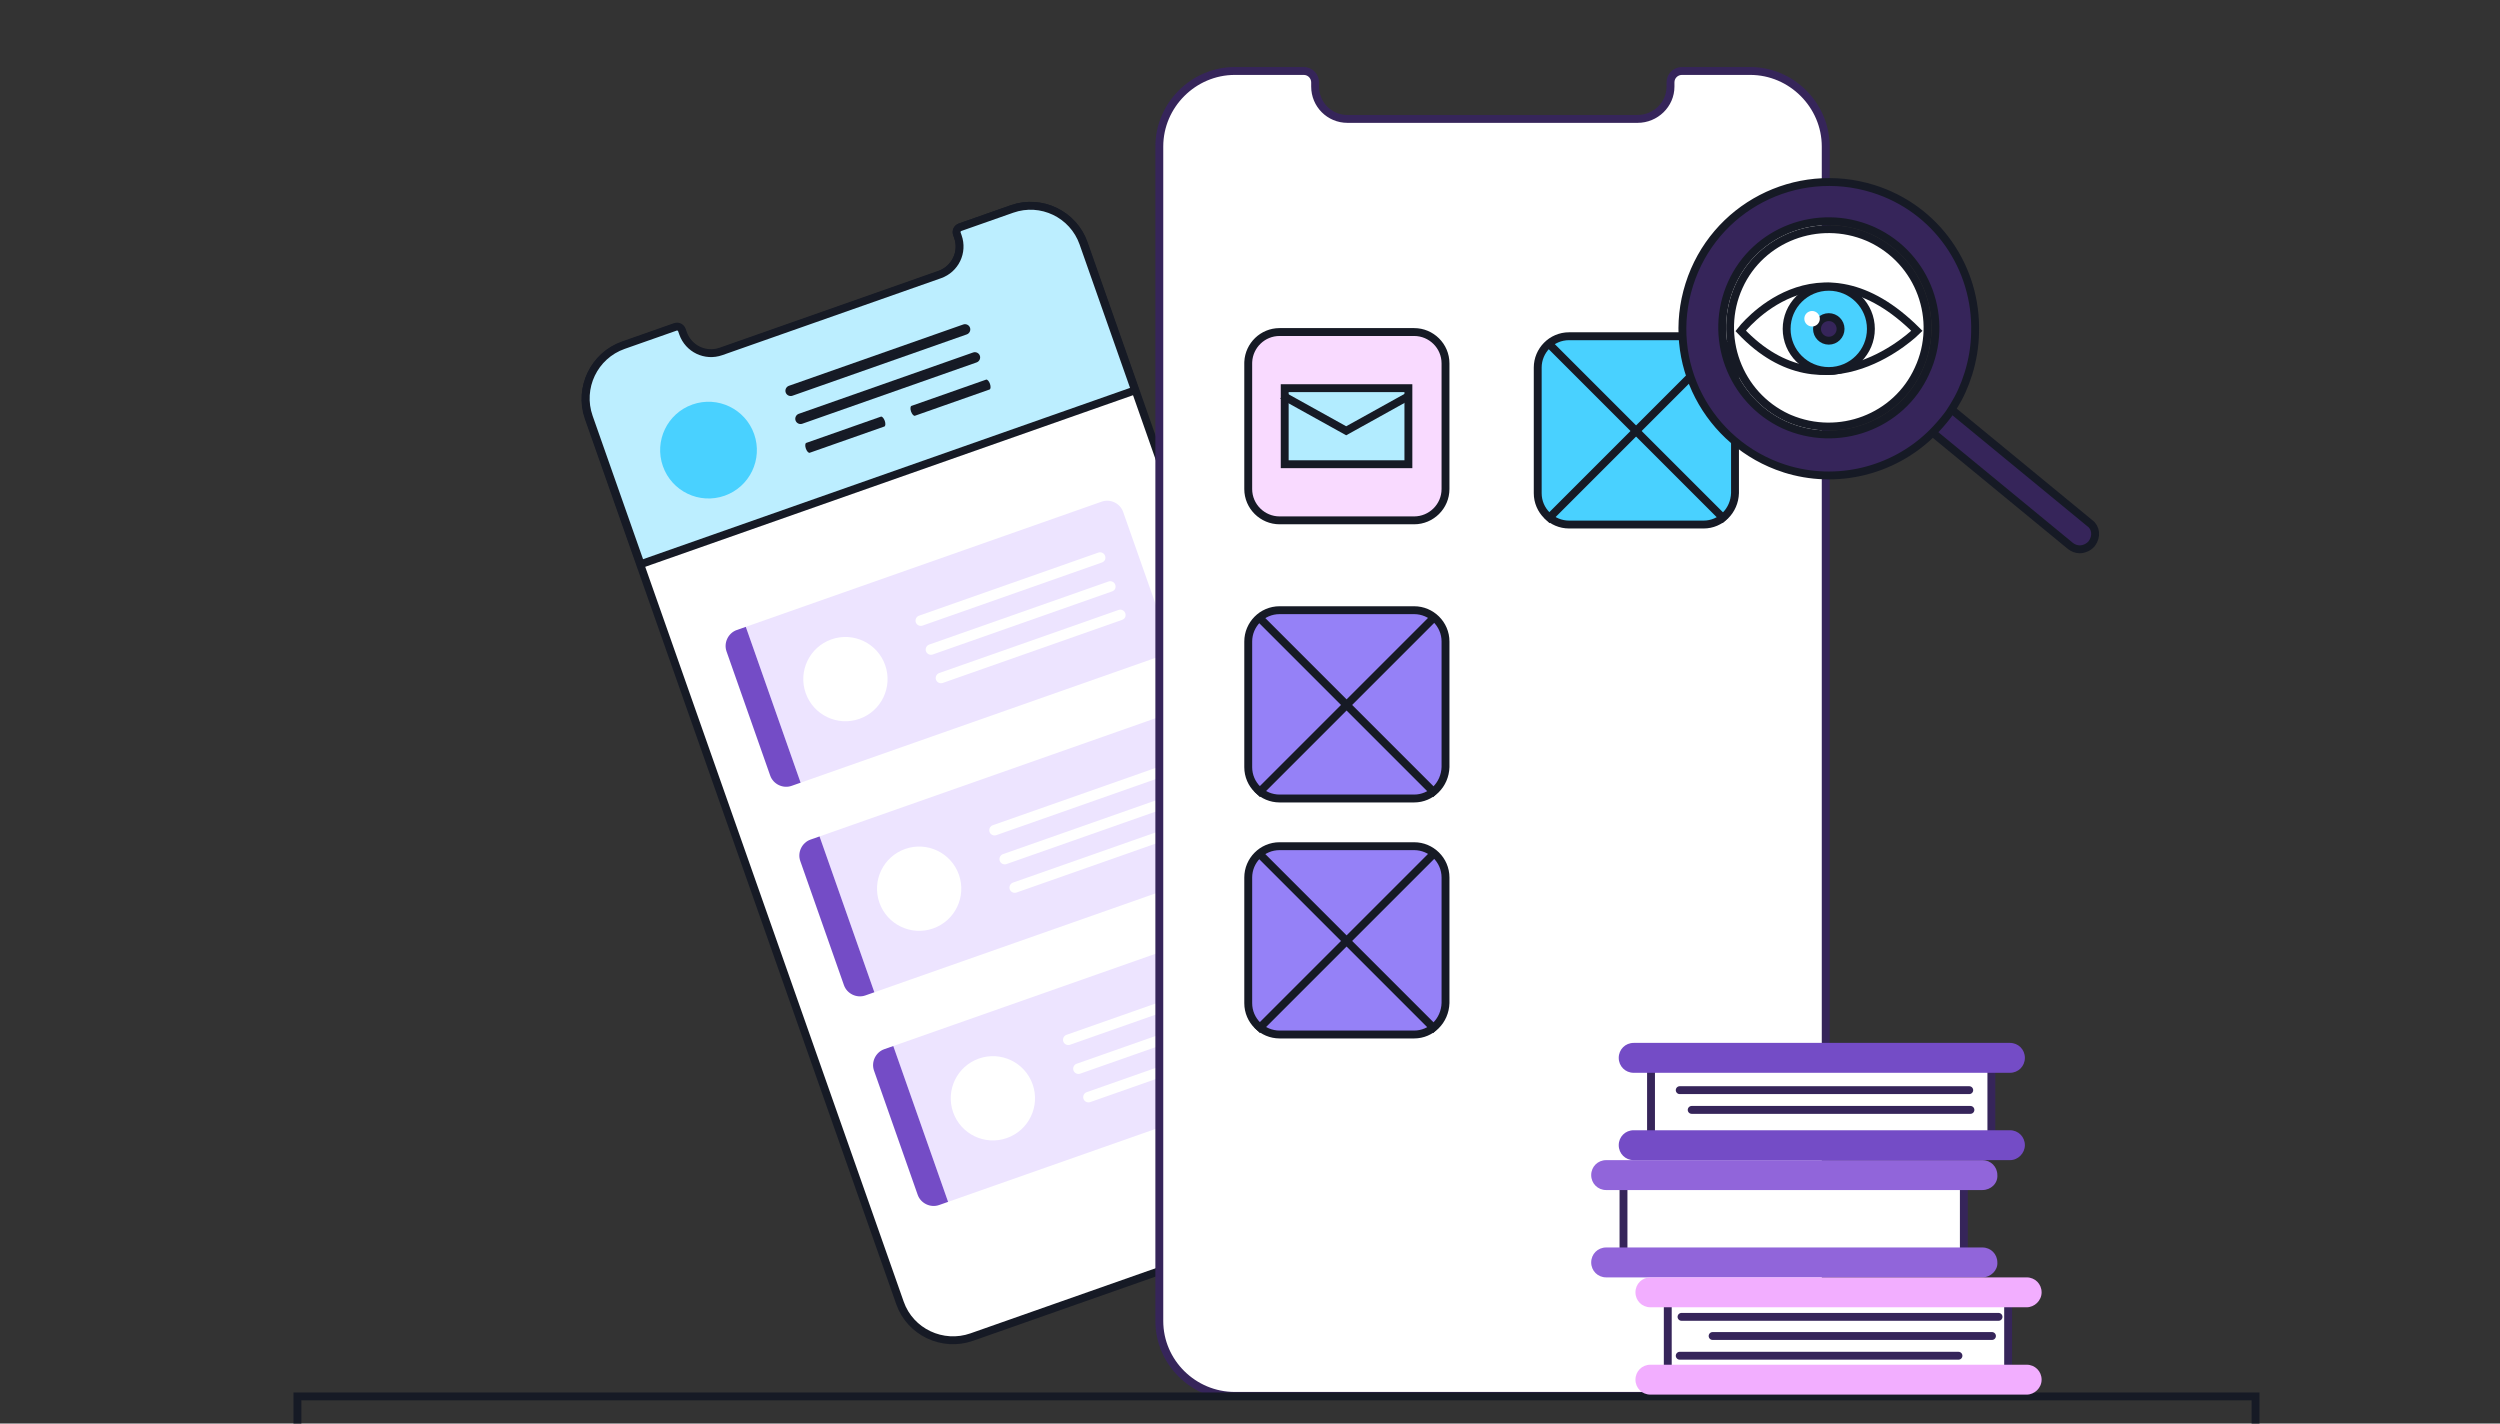 <?xml version="1.0" encoding="UTF-8"?> <svg xmlns="http://www.w3.org/2000/svg" width="634" height="361" viewBox="0 0 634 361" fill="none"><rect x="0" y="0" width="634" height="361" fill="#333333" stroke="none"/><g clip-path="url(#clip0_2258_30526)"><path d="M158.01 87.688L171.183 83.054C171.891 82.805 172.62 83.196 172.851 83.853L173.133 84.655C174.525 88.612 178.812 90.668 182.77 89.276L238.215 69.773C242.15 68.389 244.351 64.076 242.951 60.096L242.669 59.295C242.421 58.587 242.812 57.858 243.469 57.627L256.643 52.993C264.026 50.396 272.281 54.355 274.878 61.739L353.702 286.193L353.702 286.194C356.299 293.577 352.34 301.832 344.957 304.43L246.439 339.084C239.046 341.684 230.837 337.826 228.243 330.453L149.265 105.923C146.668 98.54 150.627 90.285 158.01 87.688Z" fill="white" stroke="#161A25" stroke-width="2"></path><path d="M158.088 87.534L171.262 82.9C171.969 82.652 172.698 83.043 172.929 83.7L173.211 84.501C174.603 88.459 178.89 90.515 182.848 89.123L238.293 69.62C242.251 68.228 244.307 63.941 242.915 59.983L242.673 59.296C242.425 58.589 242.815 57.86 243.472 57.629L256.647 52.994C264.03 50.398 272.13 54.283 274.727 61.666L287.854 98.984L162.469 143.088L149.343 105.77C146.744 98.382 150.595 90.17 158.088 87.534Z" fill="#BCEEFF" stroke="#161A25" stroke-width="2"></path><path d="M284.826 129.811L295.908 161.314C296.673 163.491 295.485 165.968 293.308 166.734L203.039 198.487L189.137 158.965L279.407 127.212C281.583 126.447 284.061 127.635 284.826 129.811Z" fill="#EDE4FF"></path><path d="M189.135 158.967L203.036 198.489L200.745 199.295C198.569 200.061 196.091 198.872 195.325 196.696L184.244 165.193C183.479 163.016 184.667 160.539 186.843 159.773L189.135 158.967Z" fill="#744CC6"></path><path d="M217.946 182.303C223.514 180.345 226.44 174.244 224.481 168.676C222.523 163.109 216.422 160.183 210.854 162.142C205.287 164.1 202.361 170.201 204.319 175.768C206.278 181.336 212.379 184.262 217.946 182.303Z" fill="white"></path><path d="M284.551 157.202L239.072 173.199C238.385 173.441 237.611 173.07 237.369 172.382C237.127 171.695 237.499 170.921 238.186 170.679L283.665 154.682C284.352 154.44 285.126 154.811 285.368 155.499C285.61 156.186 285.353 156.92 284.551 157.202Z" fill="white"></path><path d="M279.43 142.656L233.951 158.653C233.264 158.895 232.49 158.524 232.248 157.836C232.006 157.149 232.377 156.375 233.065 156.133L278.543 140.136C279.231 139.894 280.005 140.265 280.247 140.953C280.489 141.64 280.232 142.374 279.43 142.656Z" fill="white"></path><path d="M282.01 149.985L236.531 165.982C235.844 166.224 235.07 165.853 234.828 165.165C234.586 164.478 234.958 163.704 235.645 163.462L281.124 147.465C281.811 147.223 282.585 147.594 282.827 148.282C283.069 148.969 282.812 149.703 282.01 149.985Z" fill="white"></path><path d="M303.526 182.965L314.607 214.468C315.372 216.644 314.184 219.122 312.008 219.887L221.738 251.64L207.836 212.118L298.106 180.366C300.282 179.6 302.72 180.674 303.526 182.965Z" fill="#EDE4FF"></path><path d="M207.836 212.118L221.738 251.639L219.446 252.445C217.27 253.211 214.792 252.023 214.027 249.846L202.945 218.343C202.18 216.167 203.368 213.689 205.545 212.924L207.836 212.118Z" fill="#744CC6"></path><path d="M236.644 235.455C242.211 233.496 245.137 227.395 243.178 221.828C241.22 216.26 235.119 213.335 229.552 215.293C223.984 217.251 221.058 223.352 223.017 228.92C224.975 234.487 231.076 237.413 236.644 235.455Z" fill="white"></path><path d="M303.252 210.351L257.774 226.348C257.086 226.59 256.312 226.219 256.07 225.532C255.828 224.844 256.2 224.07 256.887 223.828L302.366 207.831C303.053 207.589 303.827 207.961 304.069 208.648C304.311 209.335 304.054 210.069 303.252 210.351Z" fill="white"></path><path d="M298.131 195.801L252.652 211.798C251.965 212.039 251.191 211.668 250.949 210.981C250.707 210.293 251.079 209.519 251.766 209.277L297.245 193.28C297.932 193.039 298.706 193.41 298.948 194.097C299.19 194.785 298.933 195.518 298.131 195.801Z" fill="white"></path><path d="M300.715 203.132L255.236 219.129C254.549 219.371 253.775 218.999 253.533 218.312C253.291 217.625 253.663 216.85 254.35 216.609L299.829 200.611C300.516 200.37 301.29 200.741 301.532 201.428C301.774 202.116 301.517 202.85 300.715 203.132Z" fill="white"></path><path d="M322.225 236.119L333.306 267.622C334.072 269.798 332.883 272.276 330.707 273.042L240.437 304.794L226.535 265.272L316.805 233.52C318.982 232.754 321.419 233.828 322.225 236.119Z" fill="#EDE4FF"></path><path d="M226.535 265.272L240.437 304.794L238.146 305.6C235.969 306.365 233.491 305.177 232.726 303.001L221.645 271.498C220.879 269.321 222.067 266.844 224.244 266.078L226.535 265.272Z" fill="#744CC6"></path><path d="M255.341 288.61C260.908 286.652 263.834 280.551 261.876 274.983C259.917 269.416 253.816 266.49 248.249 268.448C242.681 270.407 239.756 276.508 241.714 282.075C243.672 287.643 249.773 290.568 255.341 288.61Z" fill="white"></path><path d="M321.953 263.496L276.475 279.493C275.787 279.735 275.013 279.363 274.771 278.676C274.53 277.989 274.901 277.215 275.588 276.973L321.067 260.976C321.754 260.734 322.528 261.105 322.77 261.792C323.012 262.48 322.755 263.214 321.953 263.496Z" fill="white"></path><path d="M316.834 248.955L271.356 264.952C270.668 265.194 269.894 264.822 269.652 264.135C269.41 263.448 269.782 262.674 270.469 262.432L315.948 246.435C316.635 246.193 317.409 246.564 317.651 247.251C317.893 247.939 317.636 248.673 316.834 248.955Z" fill="white"></path><path d="M319.412 256.283L273.934 272.28C273.246 272.522 272.472 272.151 272.23 271.463C271.989 270.776 272.36 270.002 273.047 269.76L318.526 253.763C319.213 253.521 319.987 253.892 320.229 254.58C320.471 255.267 320.214 256.001 319.412 256.283Z" fill="white"></path><path d="M183.749 125.721C190.139 123.473 193.497 116.471 191.249 110.081C189.001 103.691 181.999 100.333 175.609 102.581C169.219 104.828 165.861 111.831 168.109 118.221C170.357 124.611 177.359 127.969 183.749 125.721Z" fill="#49D1FF"></path><path d="M245.176 84.805L200.957 100.359C200.27 100.601 199.496 100.23 199.254 99.542C199.012 98.855 199.383 98.081 200.071 97.839L244.289 82.285C244.977 82.043 245.751 82.415 245.993 83.102C246.234 83.789 245.863 84.564 245.176 84.805Z" fill="#161A25"></path><path d="M247.676 91.907L203.457 107.461C202.77 107.703 201.996 107.331 201.754 106.644C201.512 105.957 201.883 105.182 202.571 104.941L246.789 89.387C247.477 89.145 248.251 89.516 248.493 90.204C248.734 90.891 248.363 91.665 247.676 91.907Z" fill="#161A25"></path><path d="M224.276 108.162L205.345 114.821C205.051 114.925 204.606 114.443 204.366 113.76C204.126 113.078 204.171 112.424 204.465 112.32L223.396 105.661C223.691 105.557 224.136 106.04 224.376 106.722C224.616 107.404 224.57 108.059 224.276 108.162Z" fill="#161A25"></path><path d="M250.956 98.775L232.025 105.435C231.731 105.538 231.285 105.056 231.045 104.374C230.805 103.692 230.851 103.037 231.145 102.933L250.076 96.274C250.37 96.171 250.815 96.653 251.055 97.335C251.295 98.017 251.25 98.672 250.956 98.775Z" fill="#161A25"></path><path d="M463.002 334.852C463.002 345.338 454.339 354 443.853 354H313.151C302.665 354 294.002 345.49 294.002 335.004V37.148C294.002 26.662 302.665 18 313.151 18H330.629C332.301 18 333.516 19.368 333.516 20.887V21.951C333.516 26.51 337.164 30.157 341.723 30.157H415.281C419.84 30.157 423.64 26.51 423.64 21.951V20.887C423.64 19.216 425.007 18 426.527 18H443.853C454.339 18 463.002 26.662 463.002 37.148V334.852Z" fill="white" stroke="#36255A" stroke-width="2" stroke-miterlimit="10" stroke-linecap="round"></path><path d="M572.001 354.132H75.426V363.689H572.001V354.132Z" stroke="#161A25" stroke-width="2" stroke-miterlimit="10" stroke-linecap="round"></path><path d="M324.499 84.205H358.63C362.943 84.205 366.58 87.713 366.58 92.155V124.011C366.58 128.453 362.943 131.961 358.63 131.961H324.499C320.186 131.961 316.549 128.453 316.549 124.011V92.155L316.559 91.753C316.768 87.618 320.195 84.205 324.499 84.205Z" fill="#F9DAFF" stroke="#161A25" stroke-width="2"></path><path d="M397.915 85.268H432.046C436.359 85.268 439.996 88.775 439.996 93.218V125.043C439.86 129.537 436.332 133.023 432.046 133.023H397.915C393.602 133.023 389.965 129.516 389.965 125.073V93.218C389.965 88.905 393.472 85.268 397.915 85.268Z" fill="#49D1FF" stroke="#161A25" stroke-width="2"></path><path d="M392.24 86.631L437.572 131.963" stroke="#161A25" stroke-width="2" stroke-miterlimit="10"></path><path d="M437.572 86.631L392.24 131.963" stroke="#161A25" stroke-width="2" stroke-miterlimit="10"></path><path d="M324.501 154.745H358.632C362.945 154.745 366.582 158.253 366.582 162.695V194.521C366.446 199.015 362.918 202.501 358.632 202.501H324.501C320.188 202.501 316.551 198.993 316.551 194.551V162.695C316.551 158.382 320.058 154.745 324.501 154.745Z" fill="#9581F7" stroke="#161A25" stroke-width="2"></path><path d="M318.824 156.109L364.156 201.441" stroke="#161A25" stroke-width="2" stroke-miterlimit="10"></path><path d="M364.156 156.109L318.824 201.441" stroke="#161A25" stroke-width="2" stroke-miterlimit="10"></path><path d="M324.501 214.593H358.632C362.945 214.593 366.582 218.1 366.582 222.543V254.368C366.446 258.862 362.918 262.349 358.632 262.349H324.501C320.188 262.349 316.551 258.841 316.551 254.398V222.543C316.551 218.23 320.058 214.593 324.501 214.593Z" fill="#9581F7" stroke="#161A25" stroke-width="2"></path><path d="M318.824 215.958L364.156 261.29" stroke="#161A25" stroke-width="2" stroke-miterlimit="10"></path><path d="M364.156 215.958L318.824 261.29" stroke="#161A25" stroke-width="2" stroke-miterlimit="10"></path><path d="M498.033 298.912H411.719V320.756H498.033V298.912Z" fill="white" stroke="#36255A" stroke-width="2" stroke-miterlimit="10" stroke-linecap="round"></path><path d="M502.735 301.796H407.32C405.196 301.796 403.527 300.127 403.527 298.003C403.527 295.88 405.196 294.211 407.32 294.211H502.735C504.859 294.211 506.528 295.88 506.528 298.003C506.679 300.127 504.859 301.796 502.735 301.796Z" fill="#9165DA"></path><path d="M502.735 323.943H407.32C405.196 323.943 403.527 322.274 403.527 320.151C403.527 318.027 405.196 316.358 407.32 316.358H502.735C504.859 316.358 506.528 318.027 506.528 320.151C506.679 322.123 504.859 323.943 502.735 323.943Z" fill="#9165DA"></path><path d="M505.013 269.183H418.699V291.027H505.013V269.183Z" fill="white" stroke="#36255A" stroke-width="2" stroke-miterlimit="10" stroke-linecap="round"></path><path d="M509.718 272.064H414.302C412.178 272.064 410.51 270.396 410.51 268.272C410.51 266.148 412.178 264.479 414.302 264.479H509.718C511.842 264.479 513.51 266.148 513.51 268.272C513.51 270.396 511.842 272.064 509.718 272.064Z" fill="#744CC6"></path><path d="M509.718 294.212H414.302C412.178 294.212 410.51 292.543 410.51 290.419C410.51 288.296 412.178 286.627 414.302 286.627H509.718C511.842 286.627 513.51 288.296 513.51 290.419C513.51 292.391 511.842 294.212 509.718 294.212Z" fill="#744CC6"></path><path d="M509.261 328.798H422.947V350.642H509.261V328.798Z" fill="white" stroke="#36255A" stroke-width="2" stroke-miterlimit="10" stroke-linecap="round"></path><path d="M513.96 331.528H418.544C416.421 331.528 414.752 329.859 414.752 327.736C414.752 325.612 416.421 323.943 418.544 323.943H513.96C516.084 323.943 517.752 325.612 517.752 327.736C517.752 329.859 515.932 331.528 513.96 331.528Z" fill="#F2AEFF"></path><path d="M426.432 333.955H506.83" stroke="#36255A" stroke-width="2" stroke-miterlimit="10" stroke-linecap="round"></path><path d="M434.32 338.811H505.162" stroke="#36255A" stroke-width="2" stroke-miterlimit="10" stroke-linecap="round"></path><path d="M425.979 343.816H496.668" stroke="#36255A" stroke-width="2" stroke-miterlimit="10" stroke-linecap="round"></path><path d="M513.96 353.677H418.544C416.421 353.677 414.752 352.008 414.752 349.884C414.752 347.76 416.421 346.092 418.544 346.092H513.96C516.084 346.092 517.752 347.76 517.752 349.884C517.752 352.008 515.932 353.677 513.96 353.677Z" fill="#F2AEFF"></path><path d="M425.979 276.464H499.399" stroke="#36255A" stroke-width="2" stroke-miterlimit="10" stroke-linecap="round"></path><path d="M429.012 281.469H499.701" stroke="#36255A" stroke-width="2" stroke-miterlimit="10" stroke-linecap="round"></path><path d="M529.922 132.637L529.949 132.659L529.977 132.679C531.519 133.776 531.818 136.051 530.466 137.863C529.692 138.786 528.507 139.304 527.357 139.309C526.549 139.291 525.694 138.956 525.099 138.485L485 105.5C486.341 104.145 487.617 102.681 488.827 101.108C489.182 100.658 489.526 100.131 489.826 99.656L529.922 132.637Z" fill="#36255A" stroke="#161A25" stroke-width="2"></path><path d="M440.983 72.662C446.577 60.287 461.164 54.846 473.638 60.112L474.23 60.372C486.899 66.215 492.291 81.182 486.518 93.614L486.514 93.623C480.92 105.999 466.333 111.439 453.86 106.172L453.268 105.913C440.84 100.136 435.293 85.252 440.983 72.662Z" fill="white" stroke="#161A25" stroke-width="2"></path><path d="M428.413 72.142C434.644 52.493 455.439 41.781 475.003 47.861C491.136 52.882 501.361 67.92 500.88 84.279L500.879 84.288L500.88 84.297C500.84 87.726 500.261 91.274 499.203 94.698C498.211 97.879 496.965 100.593 495.402 103.088C494.893 103.853 494.467 104.637 493.898 105.355L493.895 105.361L493.89 105.367C492.673 106.949 491.391 108.411 490.044 109.756L489.466 110.322C479.981 119.375 465.816 123.067 452.534 118.821L452.533 118.822C433.034 112.501 422.184 91.788 428.413 72.142ZM474.42 58.268C460.98 52.593 445.221 58.439 439.165 71.836C433.023 85.425 439.008 101.492 452.439 107.729L452.448 107.734C466.021 113.87 482.181 108.057 488.336 94.454L488.337 94.454C494.576 81.017 488.745 64.854 475.064 58.55L475.058 58.547L474.42 58.268Z" fill="#36255A" stroke="#161A25" stroke-width="2"></path><path d="M441.432 83.902C441.432 83.902 460.77 58.542 486.126 83.902C486.126 83.902 463.165 106.868 441.432 83.902Z" fill="white" stroke="#161A25" stroke-width="2" stroke-miterlimit="10"></path><path d="M463.776 94.094C469.676 94.094 474.459 89.31 474.459 83.409C474.459 77.508 469.676 72.725 463.776 72.725C457.876 72.725 453.094 77.508 453.094 83.409C453.094 89.31 457.876 94.094 463.776 94.094Z" fill="#49D1FF" stroke="#161A25" stroke-width="2" stroke-miterlimit="10"></path><path d="M463.779 80.419C465.431 80.419 466.77 81.758 466.771 83.41C466.771 85.062 465.431 86.401 463.779 86.401C462.128 86.401 460.789 85.062 460.789 83.41C460.789 81.758 462.128 80.419 463.779 80.419Z" fill="#36255A" stroke="#161A25" stroke-width="2"></path><path d="M459.541 82.797C460.626 82.797 461.505 81.917 461.505 80.832C461.505 79.747 460.626 78.867 459.541 78.867C458.456 78.867 457.576 79.747 457.576 80.832C457.576 81.917 458.456 82.797 459.541 82.797Z" fill="white"></path><rect x="325.801" y="98.439" width="31.368" height="19.287" fill="#B2ECFF" stroke="#161A25" stroke-width="2"></rect><path d="M325.182 100.247L341.393 109.246L357.604 100.247" stroke="#161A25" stroke-width="2"></path></g><defs><clipPath id="clip0_2258_30526"><rect width="634" height="371" fill="white"></rect></clipPath></defs></svg> 